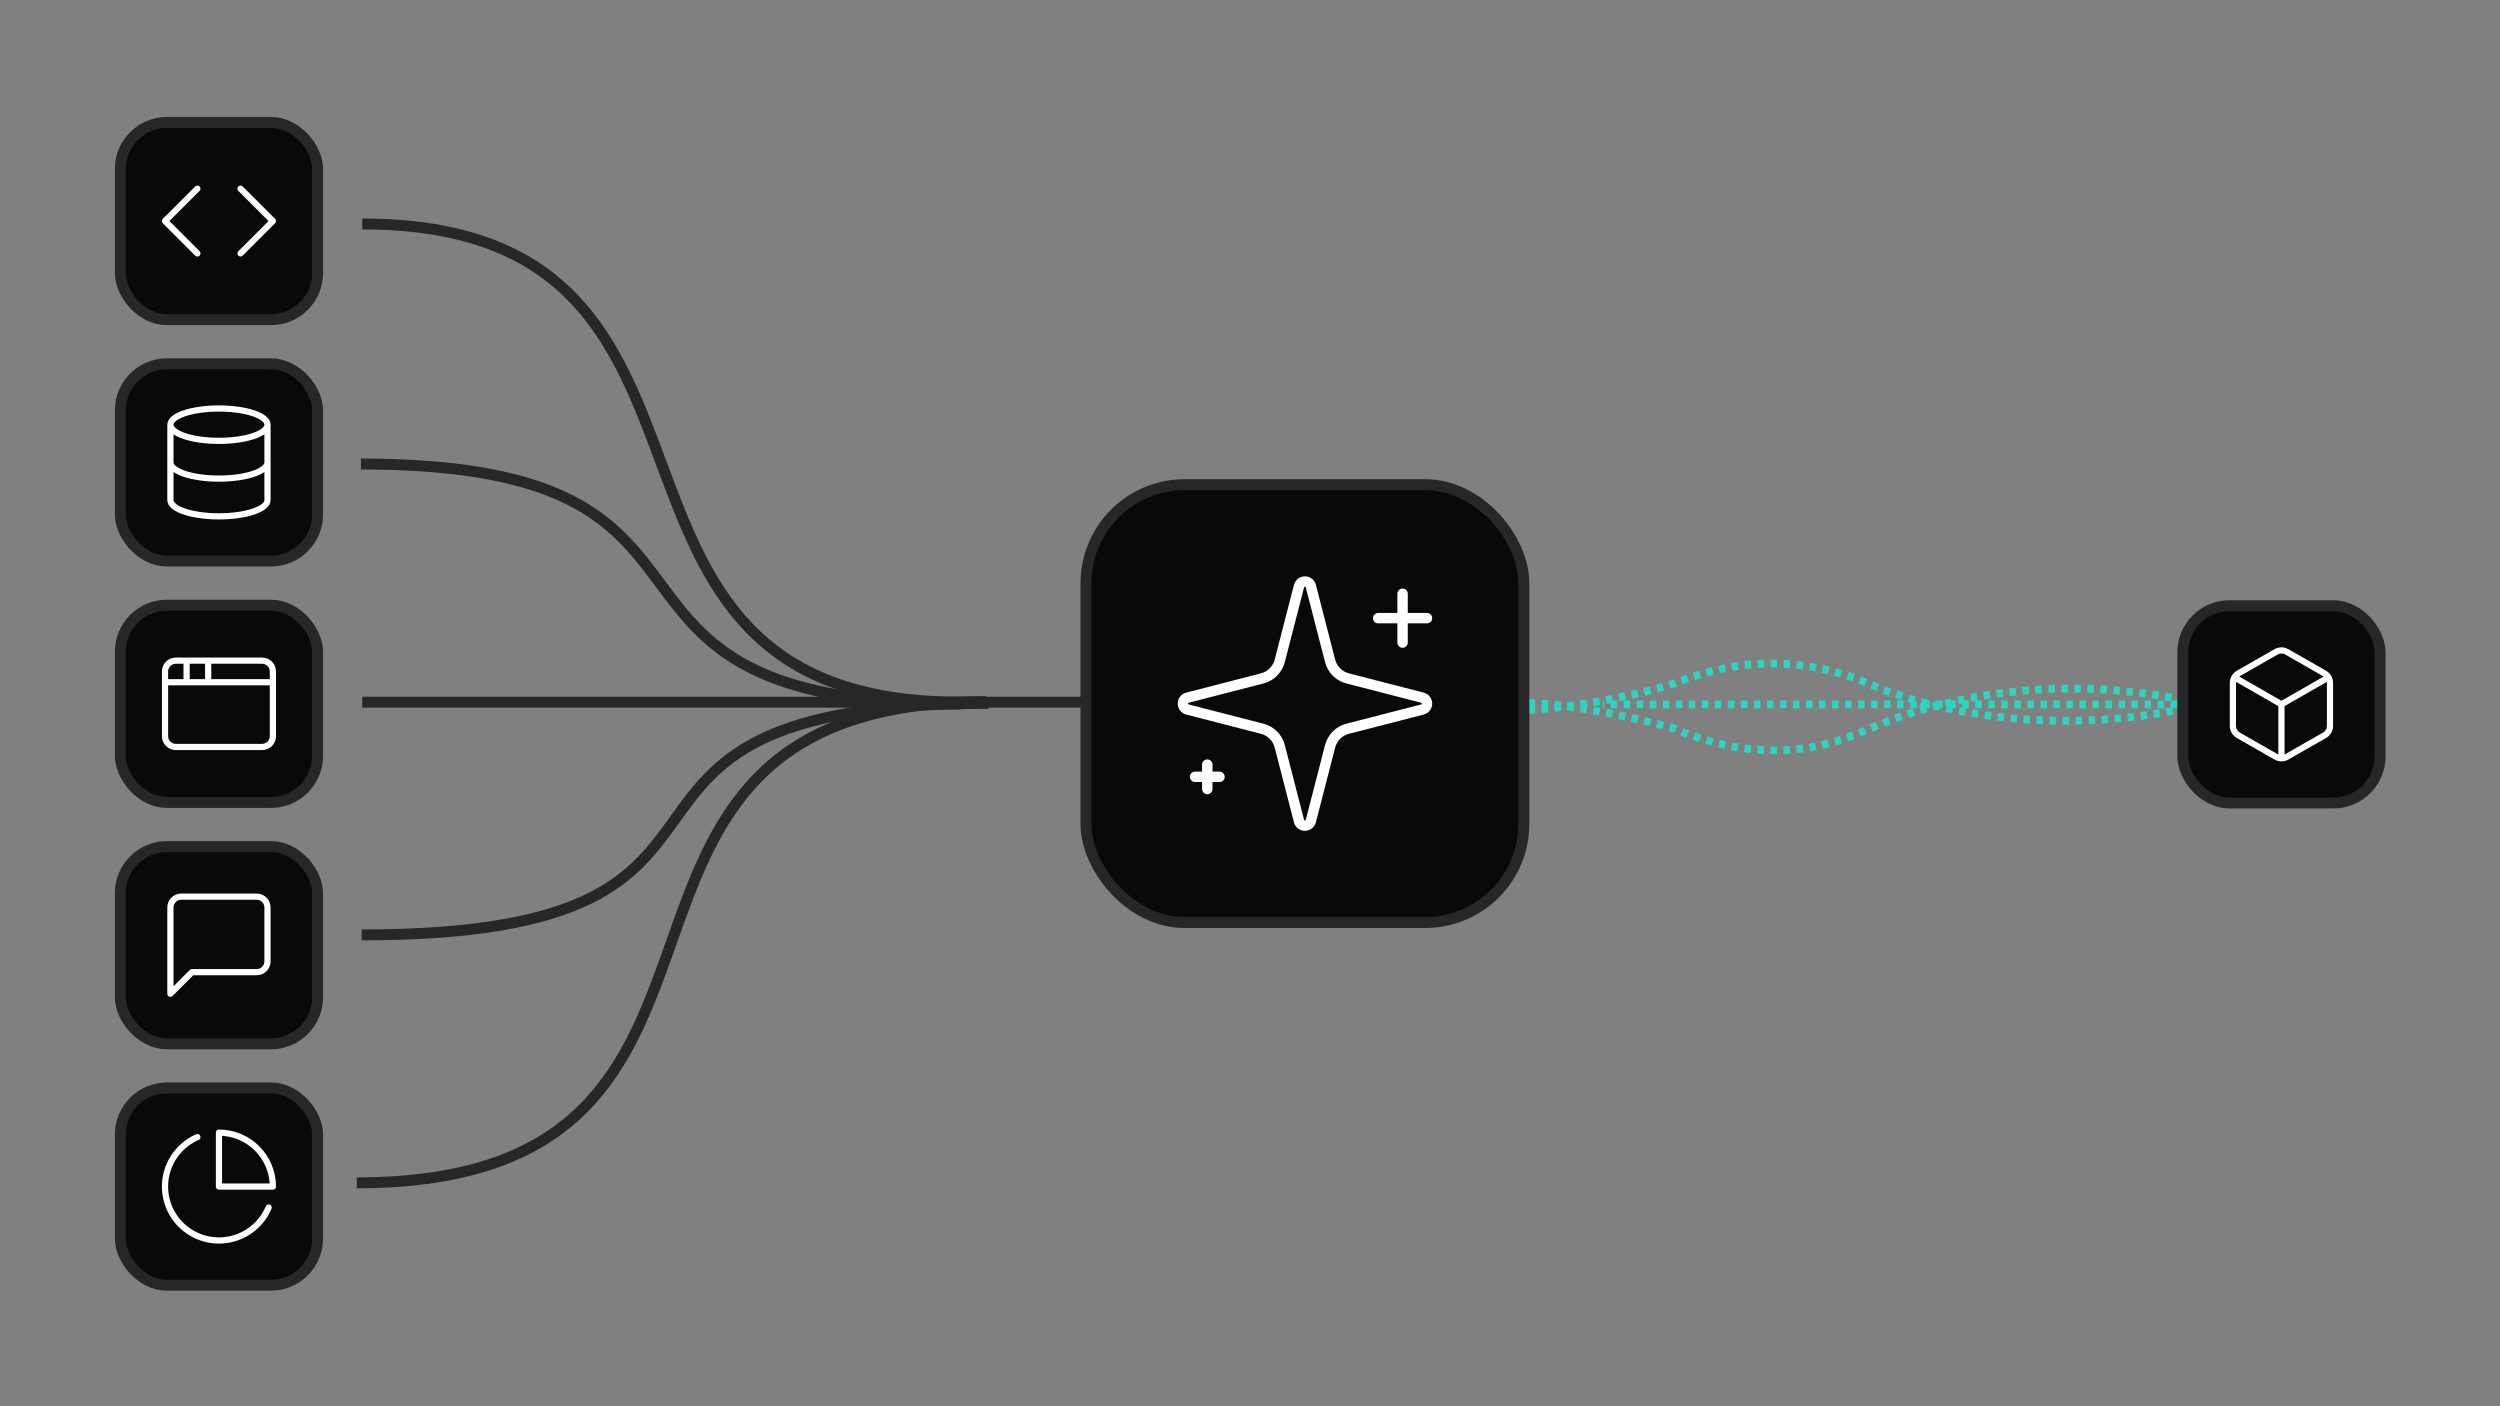<svg xmlns="http://www.w3.org/2000/svg" fill="none" viewBox="0 0 1920 1080" height="1080" width="1920">
<rect x="0" y="0" width="1920" height="1080" fill="#808080" stroke="none"/>
<path stroke-miterlimit="3.869" stroke-width="8.4" stroke="#27272A" d="M278.213 172C600.716 172 414.983 539.282 737.476 539.282"></path>
<path stroke-miterlimit="3.869" stroke-width="8.4" stroke="#27272A" d="M277.16 356.355C600.403 356.355 414.244 540.71 737.477 540.71"></path>
<path stroke-miterlimit="3.869" stroke-width="8.4" stroke="#27272A" d="M757.311 538.8C404.977 538.8 626.322 908.4 274 908.4"></path>
<path stroke-miterlimit="3.869" stroke-width="8.4" stroke="#27272A" d="M759.184 540.2C405.56 540.2 631.36 718 277.747 718"></path>
<path stroke-miterlimit="3.869" stroke-width="8.4" stroke="#27272A" d="M278.213 539.281H933.4"></path>
<path stroke-dasharray="5 5" stroke-miterlimit="3.869" stroke-width="6" stroke="#2DD4BF" d="M1672 541H1231"></path>
<path stroke-dasharray="5 5" stroke-miterlimit="3.869" stroke-width="6" stroke="#2DD4BF" d="M1174 539.686C1189.06 540.188 1232.31 544.804 1284.86 559.256C1362 592 1413.91 569.292 1436.78 559.256C1459.66 549.22 1548.82 513.418 1672 536.5"></path>
<path stroke-dasharray="5 5" stroke-miterlimit="3.869" stroke-width="6" stroke="#2DD4BF" d="M1174 545.315C1187.5 544.865 1223.68 541.105 1268.91 529.91C1279.56 527.274 1289.85 523.309 1300.22 519.746C1363.51 498.003 1415.6 516.451 1436.78 525.745C1459.66 535.781 1548.82 568.583 1672 545.501"></path>
<rect fill="#09090B" rx="75.8" height="336.305" width="336.305" y="372.2" x="834.029"></rect>
<rect stroke-width="8.4" stroke="#27272A" rx="75.8" height="336.305" width="336.305" y="372.2" x="834.029"></rect>
<path stroke-linejoin="round" stroke-linecap="round" stroke-width="8" stroke="white" d="M1077.17 455.996V493.489M1095.91 474.743H1058.42M927.196 587.22V605.966M936.569 596.593H917.823M982.843 573.16C982.007 569.917 980.316 566.956 977.947 564.588C975.578 562.219 972.618 560.528 969.374 559.691L911.87 544.863C910.889 544.584 910.026 543.994 909.411 543.18C908.796 542.366 908.463 541.374 908.463 540.354C908.463 539.335 908.796 538.343 909.411 537.529C910.026 536.715 910.889 536.124 911.87 535.846L969.374 521.008C972.617 520.172 975.576 518.483 977.945 516.116C980.314 513.749 982.005 510.791 982.843 507.549L997.672 450.045C997.947 449.06 998.538 448.192 999.352 447.574C1000.17 446.956 1001.16 446.621 1002.18 446.621C1003.21 446.621 1004.2 446.956 1005.02 447.574C1005.83 448.192 1006.42 449.06 1006.7 450.045L1021.52 507.549C1022.35 510.792 1024.04 513.753 1026.41 516.121C1028.78 518.49 1031.74 520.181 1034.99 521.018L1092.49 535.837C1093.48 536.109 1094.35 536.699 1094.97 537.515C1095.59 538.331 1095.93 539.329 1095.93 540.354C1095.93 541.38 1095.59 542.378 1094.97 543.194C1094.35 544.01 1093.48 544.6 1092.49 544.872L1034.99 559.691C1031.74 560.528 1028.78 562.219 1026.41 564.588C1024.04 566.956 1022.35 569.917 1021.52 573.16L1006.69 630.664C1006.41 631.649 1005.82 632.517 1005.01 633.135C1004.19 633.753 1003.2 634.088 1002.18 634.088C1001.15 634.088 1000.16 633.753 999.343 633.135C998.528 632.517 997.938 631.649 997.662 630.664L982.843 573.16Z"></path>
<rect fill="#09090B" rx="35.8" height="151.492" width="151.492" y="94.018" x="92.412"></rect>
<rect stroke-width="8.4" stroke="#27272A" rx="35.8" height="151.492" width="151.492" y="94.018" x="92.412"></rect>
<path stroke-linejoin="round" stroke-linecap="round" stroke-width="4.763" stroke="white" d="M184.727 194.617L209.58 169.765L184.727 144.912M151.59 144.912L126.737 169.765L151.59 194.617"></path>
<rect fill="#09090B" rx="35.8" height="151.492" width="151.492" y="279.4" x="92.412"></rect>
<rect stroke-width="8.4" stroke="#27272A" rx="35.8" height="151.492" width="151.492" y="279.4" x="92.412"></rect>
<path stroke-linejoin="round" stroke-linecap="round" stroke-width="4.763" stroke="white" d="M205.437 326.151C205.437 333.014 188.747 338.577 168.158 338.577C147.569 338.577 130.879 333.014 130.879 326.151M205.437 326.151C205.437 319.288 188.747 313.724 168.158 313.724C147.569 313.724 130.879 319.288 130.879 326.151M205.437 326.151V384.141C205.437 387.436 201.51 390.597 194.519 392.928C187.527 395.258 178.045 396.567 168.158 396.567C158.271 396.567 148.789 395.258 141.798 392.928C134.806 390.597 130.879 387.436 130.879 384.141V326.151M130.879 355.146C130.879 358.441 134.806 361.602 141.798 363.933C148.789 366.263 158.271 367.572 168.158 367.572C178.045 367.572 187.527 366.263 194.519 363.933C201.51 361.602 205.437 358.441 205.437 355.146"></path>
<rect fill="#09090B" rx="35.8" height="151.492" width="151.492" y="464.782" x="92.412"></rect>
<rect stroke-width="8.4" stroke="#27272A" rx="35.8" height="151.492" width="151.492" y="464.782" x="92.412"></rect>
<path stroke-linejoin="round" stroke-linecap="round" stroke-width="4.763" stroke="white" d="M159.874 507.391V523.959M126.737 523.959H209.58M143.305 507.391V523.959M135.021 507.391H201.295C205.871 507.391 209.58 511.1 209.58 515.675V565.381C209.58 569.956 205.871 573.665 201.295 573.665H135.021C130.446 573.665 126.737 569.956 126.737 565.381V515.675C126.737 511.1 130.446 507.391 135.021 507.391Z"></path>
<rect fill="#09090B" rx="35.8" height="151.492" width="151.492" y="650.163" x="92.412"></rect>
<rect stroke-width="8.4" stroke="#27272A" rx="35.8" height="151.492" width="151.492" y="650.163" x="92.412"></rect>
<path stroke-linejoin="round" stroke-linecap="round" stroke-width="4.763" stroke="white" d="M205.437 738.336C205.437 740.533 204.565 742.64 203.011 744.194C201.457 745.747 199.35 746.62 197.153 746.62H147.447L130.879 763.189V696.914C130.879 694.717 131.751 692.61 133.305 691.056C134.859 689.503 136.966 688.63 139.163 688.63H197.153C199.35 688.63 201.457 689.503 203.011 691.056C204.565 692.61 205.437 694.717 205.437 696.914V738.336Z"></path>
<rect fill="#09090B" rx="35.8" height="151.492" width="151.492" y="835.545" x="92.412"></rect>
<rect stroke-width="8.4" stroke="#27272A" rx="35.8" height="151.492" width="151.492" y="835.545" x="92.412"></rect>
<path stroke-linejoin="round" stroke-linecap="round" stroke-width="4.763" stroke="white" d="M206.307 927.404C203.672 933.636 199.55 939.128 194.302 943.399C189.055 947.67 182.841 950.59 176.203 951.904C169.566 953.219 162.708 952.888 156.229 950.939C149.749 948.991 143.846 945.485 139.034 940.728C134.223 935.971 130.65 930.108 128.627 923.651C126.605 917.195 126.196 910.341 127.434 903.689C128.673 897.037 131.522 890.79 135.733 885.494C139.944 880.198 145.388 876.014 151.589 873.308M209.58 911.291C209.58 905.852 208.508 900.465 206.426 895.44C204.345 890.414 201.294 885.848 197.447 882.002C193.601 878.155 189.035 875.104 184.009 873.023C178.984 870.941 173.598 869.87 168.158 869.87V911.291H209.58Z"></path>
<rect fill="#09090B" rx="35.8" height="151.492" width="151.492" y="465.2" x="1676.4"></rect>
<rect stroke-width="8.4" stroke="#27272A" rx="35.8" height="151.492" width="151.492" y="465.2" x="1676.4"></rect>
<path stroke-linejoin="round" stroke-linecap="round" stroke-width="4.763" stroke="white" d="M1716.11 520.235L1752.15 540.946M1752.15 540.946L1788.18 520.235M1752.15 540.946L1752.15 582.368M1789.43 524.377C1789.42 522.924 1789.04 521.498 1788.31 520.24C1787.59 518.982 1786.54 517.938 1785.28 517.211L1756.29 500.643C1755.03 499.916 1753.6 499.533 1752.15 499.533C1750.69 499.533 1749.26 499.916 1748 500.643L1719.01 517.211C1717.75 517.938 1716.71 518.982 1715.98 520.24C1715.25 521.498 1714.87 522.924 1714.87 524.377V557.514C1714.87 558.967 1715.25 560.394 1715.98 561.652C1716.71 562.909 1717.75 563.954 1719.01 564.68L1748 581.249C1749.26 581.976 1750.69 582.359 1752.15 582.359C1753.6 582.359 1755.03 581.976 1756.29 581.249L1785.28 564.68C1786.54 563.954 1787.59 562.909 1788.31 561.652C1789.04 560.394 1789.42 558.967 1789.43 557.514V524.377Z"></path>
</svg>
